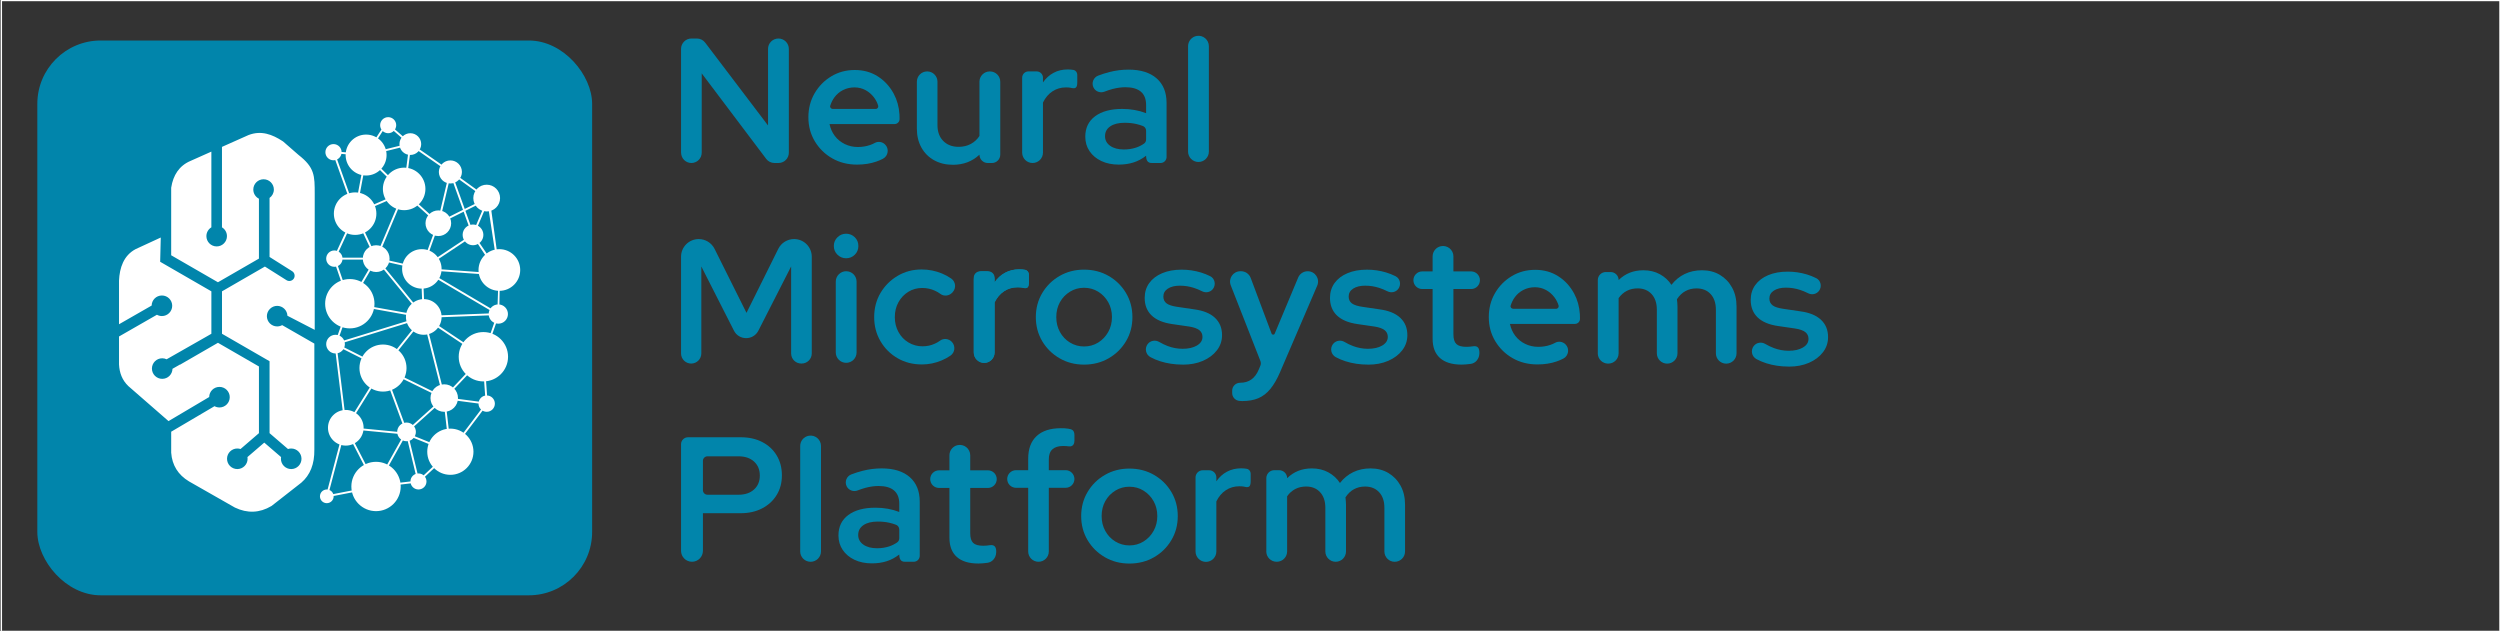<?xml version="1.0" encoding="UTF-8"?>
<svg xmlns="http://www.w3.org/2000/svg" id="Calque_1" version="1.1" viewBox="0 0 1748.63 441.31">
  <rect x="0" y="0" width="1748.63" height="441.31" fill="#333333" stroke="none"/>
  <defs>
    <style> .st0 { fill: none; stroke: #fff; stroke-miterlimit: 10; } .st1 { fill: #fff; } .st2 { fill: #0185ab; } </style>
  </defs>
  <g id="Calque_3">
    <rect class="st2" x="26.11" y="28.33" width="388.06" height="388.06" rx="44.32" ry="44.32"></rect>
    <path class="st1" d="M112.02,183.09l35.83,20.68v29.68l-3.17,1.83-28.13,16.02c-.94-.45-1.99-.7-3.09-.7-3.97,0-7.19,3.22-7.19,7.19s3.22,7.19,7.19,7.19,7.1-3.13,7.19-7.03l5.25-2.99v.13l26.55-15.33,28.67,16.56v46.65l-12.88,11.09c-.71-.23-1.46-.36-2.25-.36-3.97,0-7.19,3.22-7.19,7.19s3.22,7.19,7.19,7.19,7.19-3.22,7.19-7.19c0-.41-.04-.81-.1-1.2l8.05-6.92h0l.24-.21,3.47-2.98,3.47,2.98.24.21,8.05,6.92c-.07.39-.1.79-.1,1.2,0,3.97,3.22,7.19,7.19,7.19s7.19-3.22,7.19-7.19-3.22-7.19-7.19-7.19c-.78,0-1.54.13-2.25.36l-12.89-11.09v-50.31l-33.27-19.21v-29.68l30.01-17.33,15.12,9.54c1.71,1.08,4.03.55,5.11-1.16s.56-4.04-1.16-5.12l-15.82-9.98v-41.28c1.83-1.3,3.02-3.44,3.02-5.86,0-3.97-3.22-7.19-7.19-7.19s-7.19,3.22-7.19,7.19c0,2.8,1.6,5.23,3.94,6.41v41.89l-28.67,16.55-32.71-18.88v-47.2l.04-.24c1.33-8.45,5.49-15.18,13.49-18.56l14.58-6.5v52.96c-2.08,1.26-3.48,3.54-3.48,6.16,0,3.97,3.22,7.19,7.19,7.19s7.19-3.22,7.19-7.19c0-2.61-1.39-4.9-3.48-6.16v-56.27l18.56-8.27.08-.03c8.82-3.36,16.47-.49,23.93,4.39l.18.12,10.76,9.38c11.36,8.9,11.36,14.42,11.36,27.39v95l-19.09-9.86c-.14-3.85-3.31-6.92-7.18-6.92s-7.19,3.22-7.19,7.19,3.22,7.19,7.19,7.19c1.27,0,2.46-.33,3.5-.91l22.51,12.91v74.13c.16,10.2-2.96,17.86-9.12,23.16l-20.77,16.25-.17.1c-8.26,4.91-16.84,5.19-25.45,1.07l-.1-.05-32.07-18.28-.03-.02c-7.54-4.53-11.8-11.28-12.42-20.06v-14.67l30.3-17.85c1.03.57,2.21.89,3.47.89,3.97,0,7.19-3.22,7.19-7.19s-3.22-7.19-7.19-7.19-7.13,3.16-7.19,7.08l-28.44,16.85-28.09-24.48-.05-.05c-4.28-4.1-6.19-9.23-6.49-15.1v-19.56l26.51-15.2c1.04.58,2.23.91,3.5.91,3.97,0,7.19-3.22,7.19-7.19s-3.22-7.19-7.19-7.19-7.11,3.14-7.19,7.04l-22.82,13.08v-30.5c.38-8.97,3.22-17.59,11.57-22.03l.08-.04,17.55-8.1-.42,16.96h-.02ZM245.76,340.27c0,9.53,7.73,17.25,17.26,17.25s17.25-7.72,17.25-17.25-7.73-17.25-17.25-17.25-17.26,7.72-17.26,17.25ZM320.85,249.52c0,9.53,7.73,17.26,17.26,17.26s17.25-7.73,17.25-17.26-7.73-17.26-17.25-17.26-17.26,7.73-17.26,17.26ZM227.42,212.43c0,9.53,7.72,17.26,17.25,17.26s17.26-7.73,17.26-17.26-7.73-17.25-17.26-17.25-17.25,7.72-17.25,17.25ZM241.75,108.45c0,7.91,6.41,14.32,14.32,14.32s14.32-6.41,14.32-14.32-6.41-14.32-14.32-14.32-14.32,6.41-14.32,14.32ZM306.96,120.27c0,4.45,3.61,8.07,8.06,8.07s8.07-3.61,8.07-8.07-3.61-8.07-8.07-8.07-8.06,3.61-8.06,8.07ZM281.25,188.08c0,7.63,6.18,13.81,13.81,13.81s13.81-6.18,13.81-13.81-6.18-13.81-13.81-13.81-13.81,6.18-13.81,13.81ZM251.42,257.44c0,9.09,7.37,16.46,16.46,16.46s16.46-7.37,16.46-16.46-7.37-16.46-16.46-16.46-16.46,7.37-16.46,16.46h0ZM298.84,315.96c0,8.92,7.24,16.16,16.16,16.16s16.16-7.24,16.16-16.16-7.24-16.16-16.16-16.16-16.16,7.24-16.16,16.16ZM301.1,278.42c0,5.31,4.31,9.62,9.62,9.62s9.62-4.31,9.62-9.62-4.31-9.62-9.62-9.62-9.62,4.31-9.62,9.62ZM334.7,188.85c0,8.05,6.53,14.58,14.58,14.58s14.58-6.53,14.58-14.58-6.53-14.58-14.58-14.58-14.58,6.53-14.58,14.58ZM283.94,221.69c0,6.88,5.58,12.47,12.47,12.47s12.47-5.58,12.47-12.47-5.58-12.47-12.47-12.47-12.47,5.58-12.47,12.47ZM233.52,149.44c0,8.21,6.66,14.87,14.87,14.87s14.87-6.66,14.87-14.87-6.66-14.87-14.87-14.87-14.87,6.66-14.87,14.87h0ZM229.4,299.21c0,6.88,5.58,12.47,12.47,12.47s12.46-5.58,12.46-12.47-5.58-12.47-12.46-12.47-12.47,5.58-12.47,12.47ZM267.81,132.13c0,8.22,6.66,14.88,14.88,14.88s14.87-6.66,14.87-14.88-6.66-14.87-14.87-14.87-14.88,6.66-14.88,14.87ZM297.62,156.14c0,4.95,4.02,8.97,8.97,8.97s8.97-4.01,8.97-8.97-4.02-8.97-8.97-8.97-8.97,4.02-8.97,8.97ZM277.81,302.09c0,3.61,2.93,6.54,6.54,6.54s6.54-2.93,6.54-6.54-2.93-6.54-6.54-6.54-6.54,2.93-6.54,6.54ZM253.77,180.9c0,5.17,4.19,9.36,9.36,9.36s9.36-4.19,9.36-9.36-4.19-9.36-9.36-9.36-9.36,4.19-9.36,9.36ZM323.59,164.29c0,4.01,3.25,7.25,7.26,7.25s7.25-3.25,7.25-7.25-3.25-7.25-7.25-7.25-7.26,3.25-7.26,7.25ZM334.7,282.32c0,3.16,2.56,5.72,5.72,5.72s5.72-2.56,5.72-5.72-2.56-5.72-5.72-5.72-5.72,2.56-5.72,5.72ZM341.8,219.66c0,3.72,3.02,6.74,6.74,6.74s6.74-3.01,6.74-6.74-3.02-6.74-6.74-6.74-6.74,3.01-6.74,6.74ZM287.09,336.76c0,3.1,2.51,5.61,5.61,5.61s5.61-2.51,5.61-5.61-2.51-5.61-5.61-5.61-5.61,2.51-5.61,5.61ZM227.6,106.45c0,3.13,2.54,5.67,5.67,5.67s5.67-2.54,5.67-5.67-2.54-5.67-5.67-5.67-5.67,2.54-5.67,5.67ZM279.4,100.78c0,4.2,3.4,7.6,7.6,7.6s7.6-3.4,7.6-7.6-3.4-7.6-7.6-7.6-7.6,3.4-7.6,7.6ZM265.89,87.56c0,3.1,2.52,5.62,5.62,5.62s5.62-2.52,5.62-5.62-2.52-5.62-5.62-5.62-5.62,2.52-5.62,5.62ZM228.15,240.7c0,3.61,2.93,6.54,6.54,6.54s6.54-2.93,6.54-6.54-2.93-6.54-6.54-6.54-6.54,2.93-6.54,6.54ZM228.15,180.9c0,3.16,2.56,5.72,5.72,5.72s5.72-2.56,5.72-5.72-2.56-5.72-5.72-5.72-5.72,2.56-5.72,5.72ZM331.06,138.55c0,5.17,4.19,9.36,9.36,9.36s9.36-4.19,9.36-9.36-4.19-9.36-9.36-9.36-9.36,4.19-9.36,9.36ZM262.42,340.58l1.2-.62-20.97-40.71,26.2-42.07-33.33-16.81,9.8-27.7v-.44l-10.72-31.27,14.41-31.22.05-.16,7.45-39.74,26.67,26.18,4.35-34.03,26.73,18.59-8.66,36.83,34.85-17.41-10.23,24.04v.49l18.31,27.71,1.31-.22-7.37-53.44h-.33l-.65-.62-33.91,16.94,8.21-34.91-28.38-19.74-16.51-14.43-1.74-2.27-.54,1.52,1.24,1.62.09.1,15.63,13.66-29.56,7.33-17.6-1.54h-4.24l-1.82-.41.39,1.28,22.52,1.97-7.53,40.17-14.49,31.39-.03.5,10.74,31.31-10.11,28.6,33.07,16.68-25.83,41.47,21.33,41.39h0ZM282.18,133.13l-24.77-24.31,28.79-7.14-4.02,31.45h0ZM348.16,188.71l-16.59-24.4,9.49-22.3,7.1,46.7ZM233.86,180.23v1.35h30.33l-14.89-31.8,33.25-14.42,23.25,20.99-11.68,32.34,54.58,3.95-.88,27-10.36,29.67-.04.27,2.26,31.97-28.77-3.78-42.73-20.93-.93.84,16.35,44.36-21.82,39.06,30.99-3.66.38-.18,22.31-20.8.08-.09,25.42-33.64.13-.46-2.31-32.66,10.38-29.73v-.4l.58-28.12-53.76-3.88,11.39-31.54c-8.18-7.4-16.36-14.8-24.57-22.17-11.78,5.1-23.56,10.21-35.33,15.32l14.58,31.13h-28.21.02ZM314.49,315.51l-22.09,20.61-28.14,3.33,20.83-37.29-15.98-43.36,41.32,20.23.21.06,28.55,3.75-24.69,32.67h0ZM292.04,336.92l1.31-.31-7.66-31.79,30.11,12.2-4.56-39.97c-9.22,8.27-18.43,16.55-27.65,24.82l.18.74-41.84-4.06-.13,1.35,41.71,4.04.64.26,7.88,32.73h.01ZM285.09,302.32l25.1-22.53,4.01,35.11-28.9-11.71-.21-.87h0ZM268.41,257.86l27.67-34.68,14.28,56.59,28.78-30.37-40.63-27.12,50.05-1.95.32-1.26-54.55-32.21,1.39,34.6-28.37,35.55,1.06.84h0ZM346.21,219.07l-49.16,1.92-1.27-31.7,50.43,29.78ZM311.07,277.06l-13.58-53.83,39.57,26.41-25.99,27.42h0ZM340.02,139.1l.79-1.1-25.39-18.28-1.03.77,15.64,43.52-35.11,23.34-30.86-6.94,19.24-45.6-1.24-.52-19.86,47.09c11,2.47,22,4.92,33,7.42l36.47-24.25-15.27-42.47,23.63,17.01h-.01ZM244.1,212.09l1.16.68,17.96-30.69,32.02,39.26-61.31,18.88,7.25,59.08,1.35-.17-7.12-57.95,62.14-19.13c-11.5-14.11-23.01-28.22-34.52-42.32l-18.95,32.37h.02ZM271.51,85.79l-2.96-.55-.45,1.29,1.18.22-13.08,20.26-.34-.79h-1.47l1.56,3.66,15.02-23.26.55-.84h0ZM232.63,106.68l16.07,45,1.28-.46-16.07-45-1.28.46h0ZM244.56,213.1l51.73,9.26.24-1.33-51.73-9.26-.24,1.33ZM223.79,347.16c0,2.65,2.14,4.79,4.79,4.79s4.79-2.14,4.79-4.79-2.14-4.79-4.79-4.79-4.79,2.14-4.79,4.79ZM262.29,339.91l-32.78,6.38,12.34-46.82-1.31-.34-12.89,48.9,34.89-6.79-.25-1.33Z"></path>
  </g>
  <g id="Calque_2">
    <g>
      <path class="st2" d="M1075.3,254.9c-6.39,0-12.13-1.45-17.23-4.35-5.1-2.9-9.16-6.86-12.19-11.88-3.03-5.02-4.54-10.64-4.54-16.85s1.45-11.82,4.35-16.79c2.9-4.98,6.8-8.94,11.69-11.88,4.89-2.95,10.37-4.42,16.42-4.42s11.42,1.49,16.11,4.48c4.68,2.98,8.4,7.03,11.13,12.13,2.33,4.34,3.67,9.17,4.01,14.5.03.41.05,1.78.06,3.17.02,1.95-1.55,3.54-3.5,3.54h-45.49c.66,3.15,1.91,5.93,3.73,8.33,1.82,2.41,4.15,4.29,6.97,5.66s5.85,2.05,9.08,2.05c2.99,0,5.83-.45,8.52-1.37,1.21-.41,2.33-.9,3.36-1.48,2.31-1.29,5.19-.82,7.11,1h0c3.12,2.96,2.37,8.15-1.47,10.1-1.51.77-3.04,1.42-4.59,1.95-4.06,1.41-8.58,2.11-13.56,2.11h.03ZM1058.3,215.97h30.18c1.22,0,2.02-1.2,1.66-2.36-.64-2.02-1.56-3.85-2.76-5.48-1.66-2.24-3.67-4-6.03-5.29-2.36-1.28-4.96-1.93-7.77-1.93s-5.58.62-8.02,1.87c-2.45,1.24-4.48,2.98-6.1,5.22-1.22,1.69-2.16,3.61-2.84,5.76-.34,1.1.55,2.2,1.7,2.2h-.02Z"></path>
      <path class="st2" d="M749.58,61.54c-1.68-.4-3.24-.4-4.03-.4-3.48,0-6.62.91-9.39,2.74-2.78,1.82-5,4.44-6.65,7.84v35.01c0,4.02-3.26,7.28-7.28,7.28h0c-4.02,0-7.28-3.26-7.28-7.28v-52.39c0-2.43,1.97-4.4,4.4-4.4h5.76c2.43,0,4.4,1.97,4.4,4.4v3.31c1.99-2.9,4.46-5.14,7.4-6.71s6.24-2.37,9.89-2.37c1.55,0,2.92.12,4.09.36,1.57.32,2.62,1.79,2.62,3.39v4.98c0,3.43-.7,5.01-3.93,4.24Z"></path>
      <path class="st2" d="M715.74,201.38c-1.68-.4-3.24-.4-4.03-.4-3.48,0-6.62.91-9.39,2.74-2.78,1.82-5,4.44-6.65,7.84v35.01c0,4.02-3.26,7.28-7.28,7.28h0c-4.02,0-7.28-3.26-7.28-7.28v-52.39c0-2.43,1.97-4.4,4.4-4.4h5.76c2.43,0,4.4,1.97,4.4,4.4v3.31c1.99-2.9,4.46-5.14,7.4-6.71s6.24-2.37,9.89-2.37c1.55,0,2.92.12,4.09.36,1.57.32,2.62,1.79,2.62,3.39v4.98c0,3.43-.7,5.01-3.93,4.24Z"></path>
      <path class="st2" d="M715.74,201.32c-1.68-.4-3.24-.4-4.03-.4-3.48,0-6.62.91-9.39,2.74-2.78,1.82-5,4.44-6.65,7.84v35.01c0,4.02-3.26,7.28-7.28,7.28h0c-4.02,0-7.28-3.26-7.28-7.28v-50.97c0-3.21,2.6-5.81,5.81-5.81h2.93c3.21,0,5.81,2.6,5.81,5.81v1.9c1.99-2.9,4.46-5.14,7.4-6.71s6.24-2.37,9.89-2.37c1.55,0,2.92.12,4.09.36,1.57.32,2.62,1.79,2.62,3.39v4.98c0,3.43-.7,5.01-3.93,4.24h.01Z"></path>
      <path class="st2" d="M599.39,115.13c-6.39,0-12.13-1.45-17.23-4.35s-9.16-6.86-12.19-11.88-4.54-10.64-4.54-16.85,1.45-11.82,4.35-16.79c2.9-4.98,6.8-8.94,11.69-11.88,4.89-2.95,10.37-4.42,16.42-4.42s11.42,1.49,16.11,4.48c4.68,2.98,8.4,7.03,11.13,12.13,2.33,4.34,3.67,9.17,4.01,14.5.03.41.05,1.78.06,3.17.02,1.95-1.55,3.54-3.5,3.54h-45.49c.66,3.15,1.91,5.93,3.73,8.33,1.82,2.41,4.15,4.29,6.97,5.66s5.85,2.05,9.08,2.05c2.99,0,5.83-.45,8.52-1.37,1.21-.41,2.33-.9,3.36-1.48,2.31-1.29,5.19-.82,7.11,1h0c3.12,2.96,2.37,8.15-1.47,10.1-1.51.77-3.04,1.42-4.59,1.95-4.06,1.41-8.58,2.11-13.56,2.11h.03ZM582.38,76.19h30.18c1.22,0,2.02-1.2,1.66-2.36-.64-2.02-1.56-3.85-2.76-5.48-1.66-2.24-3.67-4-6.03-5.29-2.36-1.28-4.96-1.93-7.77-1.93s-5.58.62-8.02,1.87c-2.45,1.24-4.48,2.98-6.1,5.22-1.22,1.69-2.16,3.61-2.84,5.76-.34,1.1.55,2.2,1.7,2.2h-.02Z"></path>
      <path class="st2" d="M476.36,106.79V34.21c0-4.02,3.26-7.28,7.28-7.28h3.79c2.28,0,4.42,1.07,5.8,2.88l43.97,57.95v-53.55c0-4.02,3.26-7.28,7.28-7.28h0c4.02,0,7.28,3.26,7.28,7.28v72.58c0,3.98-3.23,7.21-7.21,7.21h-2.87c-2.26,0-4.4-1.06-5.76-2.87l-45.1-59.82v55.48c0,3.98-3.23,7.21-7.21,7.21h0c-3.98,0-7.21-3.23-7.21-7.21h-.04Z"></path>
      <path class="st2" d="M666.43,115.25c-4.89,0-9.25-1.06-13.06-3.17-3.82-2.11-6.78-5.08-8.9-8.89-2.11-3.81-3.17-8.21-3.17-13.19v-32.84c0-3.98,3.23-7.21,7.21-7.21h0c3.98,0,7.21,3.23,7.21,7.21v30.48c0,4.56,1.35,8.21,4.04,10.95s6.28,4.11,10.76,4.11c3.15,0,5.97-.66,8.46-1.99,2.49-1.33,4.52-3.19,6.1-5.6v-37.94c0-3.98,3.23-7.21,7.21-7.21h.13c3.98,0,7.21,3.23,7.21,7.21v51c0,3.23-2.62,5.85-5.85,5.85h-2.86c-3.23,0-5.85-2.62-5.85-5.85h0c-4.97,4.73-11.19,7.09-18.66,7.09h.02Z"></path>
      <path class="st2" d="M1117.59,247.13v-51.25c0-3.09,2.51-5.6,5.6-5.6h3.36c3.09,0,5.6,2.51,5.6,5.6h0c4.64-4.56,10.4-6.84,17.29-6.84,4.31,0,8.15.91,11.51,2.74,3.36,1.82,6.07,4.31,8.14,7.46,2.57-3.31,5.66-5.84,9.27-7.59,3.61-1.74,7.65-2.61,12.13-2.61,4.73,0,8.9,1.08,12.5,3.23,3.61,2.16,6.45,5.12,8.52,8.9,2.07,3.77,3.11,8.19,3.11,13.25v32.71c0,3.98-3.23,7.22-7.22,7.22h0c-3.98,0-7.22-3.23-7.22-7.22v-30.48c0-4.64-1.22-8.29-3.67-10.95-2.45-2.65-5.74-3.98-9.89-3.98-2.82,0-5.39.62-7.71,1.87s-4.31,3.15-5.97,5.72c.08.75.17,1.55.25,2.43.08.87.13,1.76.13,2.67v32.71c0,3.98-3.23,7.22-7.22,7.22h0c-3.98,0-7.22-3.23-7.22-7.22v-30.48c0-4.64-1.22-8.29-3.67-10.95-2.45-2.65-5.7-3.98-9.76-3.98-2.82,0-5.35.58-7.59,1.74s-4.15,2.86-5.72,5.1v38.56c0,3.98-3.23,7.22-7.22,7.22h-.13c-3.98,0-7.22-3.23-7.22-7.22l.02.02Z"></path>
      <path class="st2" d="M628.99,387.83c-2.74,2.16-5.68,3.73-8.83,4.73-3.15.99-6.59,1.49-10.32,1.49-4.56,0-8.61-.83-12.13-2.49-3.53-1.66-6.28-3.96-8.27-6.9s-2.98-6.32-2.98-10.14c0-6.14,2.3-10.9,6.9-14.31,4.6-3.4,10.93-5.1,18.97-5.1,5.97,0,11.53.99,16.67,2.98v-5.72c0-4.15-1.22-7.26-3.67-9.33-2.45-2.07-6.07-3.11-10.88-3.11-2.82,0-5.8.42-8.96,1.24-1.73.46-3.6,1.08-5.61,1.86-2.97,1.16-6.34-.1-7.71-2.97h0c-1.51-3.17,0-7,3.27-8.24,2.73-1.03,5.37-1.87,7.93-2.52,4.39-1.12,8.83-1.68,13.31-1.68,8.46,0,15.01,2.03,19.66,6.1,4.64,4.06,6.97,9.79,6.97,17.16v37.86c0,2.31-1.87,4.18-4.18,4.18h-6.22c-3.02,0-3.9-2.11-3.9-5.1h-.02ZM600.26,374.15c0,2.82,1.2,5.08,3.61,6.78,2.4,1.7,5.6,2.55,9.58,2.55,3.07,0,5.91-.44,8.52-1.31,2.03-.68,3.9-1.62,5.61-2.82.92-.65,1.42-1.76,1.42-2.89v-6.04c0-1.44-.83-2.79-2.17-3.32-1.57-.62-3.19-1.11-4.86-1.48-2.45-.54-5.12-.81-8.02-.81-4.23,0-7.57.83-10.01,2.49s-3.67,3.94-3.67,6.84h-.01Z"></path>
      <path class="st2" d="M870.85,340.53c-1.68-.4-3.24-.4-4.03-.4-3.48,0-6.62.91-9.39,2.74-2.78,1.82-5,4.44-6.65,7.84v35.01c0,4.02-3.26,7.28-7.28,7.28h0c-4.02,0-7.28-3.26-7.28-7.28v-51.75c0-2.78,2.26-5.04,5.04-5.04h4.48c2.78,0,5.04,2.26,5.04,5.04v2.68c1.99-2.9,4.46-5.14,7.4-6.71,2.94-1.57,6.24-2.37,9.89-2.37,1.55,0,2.92.12,4.09.36,1.57.32,2.62,1.79,2.62,3.39v4.98c0,3.43-.7,5.01-3.93,4.24h0Z"></path>
      <path class="st2" d="M476.36,385.28v-74.57c0-2.68,2.18-4.86,4.86-4.86h36.94c5.72,0,10.74,1.12,15.05,3.36s7.67,5.37,10.08,9.39c2.4,4.02,3.61,8.64,3.61,13.87s-1.2,9.7-3.61,13.68c-2.41,3.98-5.78,7.11-10.14,9.39-4.35,2.28-9.35,3.42-14.99,3.42h-26.5v26.31c0,4.22-3.42,7.65-7.65,7.65h0c-4.22,0-7.65-3.42-7.65-7.65h0ZM491.66,342.86c0,1.76,1.43,3.18,3.18,3.18h21.7c4.56,0,8.19-1.22,10.88-3.67s4.04-5.7,4.04-9.76-1.35-7.32-4.04-9.77c-2.7-2.45-6.32-3.67-10.88-3.67h-21.7c-1.76,0-3.18,1.43-3.18,3.18v20.5h0Z"></path>
      <path class="st2" d="M1034.75,247.42c-.16,3.52-2.54,6.61-6.02,7.1-.02,0-.05,0-.07,0-2.41.33-4.52.5-6.34.5-6.64,0-11.67-1.53-15.11-4.6-3.44-3.06-5.16-7.55-5.16-13.43v-34.83h-7.28c-3.4,0-6.16-2.76-6.16-6.16h0c0-3.4,2.76-6.16,6.16-6.16h7.28v-10.5c0-3.39,2.34-6.33,5.64-7.09h0c4.56-1.05,8.91,2.41,8.91,7.09v10.5h12.38c3.4,0,6.16,2.76,6.16,6.16h0c0,3.4-2.76,6.16-6.16,6.16h-12.38v31.72c0,3.15.68,5.39,2.05,6.72s3.71,1.99,7.03,1.99c1.74,0,3.29-.17,4.67-.38,3.37-.51,4.59,1.36,4.42,5.21h-.02Z"></path>
      <path class="st2" d="M696.78,386.54c-.16,3.52-2.54,6.61-6.02,7.1-.02,0-.05,0-.07.01-2.41.33-4.52.5-6.34.5-6.64,0-11.67-1.53-15.11-4.6-3.44-3.06-5.16-7.55-5.16-13.43v-34.83h-7.28c-3.4,0-6.16-2.76-6.16-6.16h0c0-3.4,2.76-6.16,6.16-6.16h7.28v-10.5c0-3.39,2.34-6.33,5.64-7.09h0c4.56-1.05,8.91,2.41,8.91,7.09v10.5h12.38c3.4,0,6.16,2.76,6.16,6.16h0c0,3.4-2.76,6.16-6.16,6.16h-12.38v31.72c0,3.15.68,5.39,2.05,6.72s3.71,1.99,7.03,1.99c1.74,0,3.29-.17,4.67-.38,3.37-.51,4.59,1.36,4.42,5.21h-.02Z"></path>
      <path class="st2" d="M747.53,312.2c-1.16-.16-2.45-.25-3.86-.25-3.32,0-5.83.77-7.53,2.3s-2.55,3.88-2.55,7.03v7.59h11.76c3.4,0,6.16,2.76,6.16,6.16h0c0,3.4-2.76,6.16-6.16,6.16h-11.76v44.53c0,3.98-3.23,7.21-7.21,7.21h0c-3.98,0-7.21-3.23-7.21-7.21v-44.53h-8.52c-3.4,0-6.16-2.76-6.16-6.16h0c0-3.4,2.76-6.16,6.16-6.16h8.52v-7.96c0-6.97,1.97-12.27,5.91-15.92,3.94-3.65,9.6-5.47,16.98-5.47,1.66,0,3.35.04,5.04.31,2.65.42,4.42.97,4.42,4.68v3.67c0,1.85-.71,4.46-3.98,4.02h0Z"></path>
      <path class="st2" d="M559.7,385.66v-73.71c0-3.52,2.52-6.54,5.99-7.16h0c4.46-.8,8.56,2.63,8.56,7.16v73.71c0,4.02-3.26,7.28-7.28,7.28h0c-4.02,0-7.28-3.26-7.28-7.28h.01Z"></path>
      <path class="st2" d="M789.95,394.18c-6.3,0-12-1.47-17.1-4.42-5.1-2.94-9.14-6.92-12.13-11.94-2.98-5.02-4.48-10.64-4.48-16.85s1.49-11.84,4.48-16.86,7.03-9,12.13-11.94,10.8-4.42,17.1-4.42,12.13,1.47,17.23,4.42c5.1,2.94,9.14,6.92,12.13,11.94,2.98,5.02,4.48,10.64,4.48,16.86s-1.49,11.84-4.48,16.85c-2.99,5.02-7.03,9-12.13,11.94-5.1,2.95-10.84,4.42-17.23,4.42ZM789.95,381.49c3.65,0,6.94-.91,9.89-2.74,2.94-1.82,5.29-4.29,7.03-7.4,1.74-3.11,2.61-6.57,2.61-10.39s-.87-7.38-2.61-10.45-4.09-5.51-7.03-7.34c-2.94-1.82-6.24-2.74-9.89-2.74s-6.84.91-9.83,2.74-5.33,4.27-7.03,7.34-2.55,6.55-2.55,10.45.85,7.28,2.55,10.39c1.7,3.11,4.04,5.58,7.03,7.4s6.26,2.74,9.83,2.74Z"></path>
      <path class="st2" d="M885.73,385.72v-51.25c0-3.09,2.51-5.6,5.6-5.6h3.36c3.09,0,5.6,2.51,5.6,5.6h0c4.64-4.56,10.4-6.84,17.29-6.84,4.31,0,8.15.91,11.51,2.74,3.36,1.82,6.07,4.31,8.14,7.46,2.57-3.31,5.66-5.84,9.27-7.59,3.61-1.74,7.65-2.61,12.13-2.61,4.73,0,8.9,1.08,12.5,3.23,3.61,2.16,6.45,5.12,8.52,8.9,2.07,3.77,3.11,8.19,3.11,13.25v32.71c0,3.98-3.23,7.22-7.22,7.22h0c-3.98,0-7.22-3.23-7.22-7.22v-30.48c0-4.64-1.22-8.29-3.67-10.95-2.45-2.65-5.74-3.98-9.89-3.98-2.82,0-5.39.62-7.71,1.87s-4.31,3.15-5.97,5.72c.08.75.17,1.55.25,2.43.08.87.13,1.76.13,2.67v32.71c0,3.98-3.23,7.22-7.22,7.22h0c-3.98,0-7.22-3.23-7.22-7.22v-30.48c0-4.64-1.22-8.29-3.67-10.95-2.45-2.65-5.7-3.98-9.76-3.98-2.82,0-5.35.58-7.59,1.74-2.24,1.16-4.15,2.86-5.72,5.1v38.56c0,3.98-3.23,7.22-7.22,7.22h-.13c-3.98,0-7.22-3.23-7.22-7.22l.02.02Z"></path>
      <path class="st2" d="M801.64,108.91c-2.74,2.16-5.68,3.73-8.83,4.73-3.15.99-6.59,1.49-10.32,1.49-4.56,0-8.61-.83-12.13-2.49-3.53-1.66-6.28-3.96-8.27-6.9s-2.98-6.32-2.98-10.14c0-6.14,2.3-10.9,6.9-14.31,4.6-3.4,10.93-5.1,18.97-5.1,5.97,0,11.53.99,16.67,2.98v-5.72c0-4.15-1.22-7.26-3.67-9.33s-6.07-3.11-10.88-3.11c-2.82,0-5.8.42-8.96,1.24-1.73.46-3.6,1.08-5.61,1.86-2.97,1.16-6.34-.1-7.71-2.97h0c-1.51-3.17,0-7,3.27-8.24,2.73-1.03,5.37-1.87,7.93-2.52,4.39-1.12,8.83-1.68,13.31-1.68,8.46,0,15.01,2.03,19.66,6.1,4.64,4.06,6.97,9.79,6.97,17.16v37.86c0,2.31-1.87,4.18-4.18,4.18h-6.22c-3.02,0-3.9-2.11-3.9-5.1h-.02ZM772.91,95.22c0,2.82,1.2,5.08,3.61,6.78,2.4,1.7,5.6,2.55,9.58,2.55,3.07,0,5.91-.44,8.52-1.31,2.03-.68,3.9-1.62,5.61-2.82.92-.65,1.42-1.76,1.42-2.89v-6.04c0-1.44-.83-2.79-2.17-3.32-1.57-.62-3.19-1.11-4.86-1.48-2.45-.54-5.12-.81-8.02-.81-4.23,0-7.57.83-10.01,2.49s-3.67,3.94-3.67,6.84h-.01Z"></path>
      <path class="st2" d="M831,106.02V32.31c0-3.52,2.52-6.54,5.99-7.16h0c4.46-.8,8.56,2.63,8.56,7.16v73.71c0,4.02-3.26,7.28-7.28,7.28h0c-4.02,0-7.28-3.26-7.28-7.28h.01Z"></path>
      <path class="st2" d="M868.94,280.53c-.41,0-1.15-.05-2.01-.12-2.86-.24-5.08-2.62-5.08-5.5v-1.69c0-3.1,2.55-5.52,5.65-5.51h.07c5.97,0,10.24-3.03,12.81-9.08l1.18-2.84c.44-1.05.45-2.23.03-3.3l-20.73-52.9c-1.86-4.75,1.64-9.88,6.74-9.88h.43c3.02,0,5.71,1.87,6.77,4.69l14.61,38.94c.37.99,1.77,1.02,2.18.04l16.41-39.23c1.13-2.69,3.76-4.44,6.68-4.44h0c5.2,0,8.7,5.32,6.65,10.09l-26.02,60.57c-2.07,4.81-4.33,8.71-6.78,11.69s-5.25,5.14-8.4,6.47c-3.15,1.32-6.88,1.99-11.19,1.99h0Z"></path>
      <path class="st2" d="M591.8,180.64c-2.32,0-4.34-.83-6.03-2.49-1.7-1.66-2.55-3.69-2.55-6.09s.85-4.44,2.55-6.1,3.71-2.49,6.03-2.49,4.43.83,6.1,2.49c1.66,1.66,2.49,3.69,2.49,6.1s-.83,4.44-2.49,6.09-3.69,2.49-6.1,2.49ZM584.58,246.5v-49.51c0-4.02,3.26-7.28,7.28-7.28h0c4.02,0,7.28,3.26,7.28,7.28v49.51c0,4.02-3.26,7.28-7.28,7.28h0c-4.02,0-7.28-3.26-7.28-7.28Z"></path>
      <path class="st2" d="M644.66,254.9c-6.22,0-11.84-1.45-16.85-4.35-5.02-2.9-9-6.86-11.94-11.88-2.95-5.02-4.42-10.64-4.42-16.85s1.47-11.94,4.42-16.92c2.94-4.97,6.92-8.96,11.94-11.94s10.64-4.48,16.85-4.48c4.98,0,9.74.96,14.31,2.86,2.27.95,4.38,2.1,6.34,3.46,3.18,2.2,3.65,6.73,1.03,9.57l-.27.29c-2.13,2.31-5.7,2.81-8.24.95-1.23-.91-2.51-1.66-3.84-2.26-2.82-1.29-5.8-1.93-8.96-1.93-3.57,0-6.8.89-9.7,2.68s-5.2,4.21-6.9,7.28c-1.7,3.07-2.55,6.55-2.55,10.45s.85,7.28,2.55,10.39,4.04,5.56,7.03,7.34,6.26,2.67,9.83,2.67c3.07,0,5.95-.62,8.65-1.87,1.26-.58,2.5-1.3,3.7-2.16,2.5-1.79,5.97-1.33,8.1.89h0c2.71,2.83,2.29,7.46-.95,9.67-1.88,1.28-3.9,2.38-6.06,3.3-4.48,1.91-9.16,2.86-14.06,2.86v-.02Z"></path>
      <path class="st2" d="M758.23,255.03c-6.3,0-12-1.47-17.1-4.42-5.1-2.94-9.14-6.92-12.13-11.94-2.98-5.02-4.48-10.64-4.48-16.85s1.49-11.84,4.48-16.86,7.03-9,12.13-11.94,10.8-4.42,17.1-4.42,12.13,1.47,17.23,4.42,9.14,6.92,12.13,11.94c2.98,5.02,4.48,10.64,4.48,16.86s-1.49,11.84-4.48,16.85c-2.99,5.02-7.03,9-12.13,11.94-5.1,2.95-10.84,4.42-17.23,4.42ZM758.23,242.34c3.65,0,6.94-.91,9.89-2.74,2.94-1.82,5.29-4.29,7.03-7.4,1.74-3.11,2.61-6.57,2.61-10.39s-.87-7.38-2.61-10.45c-1.74-3.07-4.09-5.51-7.03-7.34-2.94-1.82-6.24-2.74-9.89-2.74s-6.84.91-9.83,2.74-5.33,4.27-7.03,7.34c-1.7,3.07-2.55,6.55-2.55,10.45s.85,7.28,2.55,10.39,4.04,5.58,7.03,7.4,6.26,2.74,9.83,2.74Z"></path>
      <path class="st2" d="M827.39,255.03c-5.72,0-11.03-.79-15.92-2.36-2.42-.78-4.68-1.73-6.78-2.86-3.33-1.79-4.24-6.17-1.93-9.16h0c1.91-2.48,5.36-3.06,8.06-1.47,2,1.17,3.98,2.13,5.94,2.86,3.44,1.29,6.9,1.93,10.39,1.93,4.14,0,7.5-.77,10.07-2.3s3.86-3.55,3.86-6.03c0-1.99-.75-3.56-2.24-4.73-1.49-1.16-3.82-1.99-6.97-2.49l-11.94-1.74c-6.39-.91-11.19-2.92-14.43-6.03s-4.85-7.19-4.85-12.25c0-3.98,1.06-7.44,3.17-10.39,2.12-2.94,5.12-5.24,9.02-6.9,3.9-1.66,8.46-2.49,13.68-2.49,4.64,0,9.14.66,13.49,1.99,2.22.68,4.38,1.54,6.48,2.58,3.26,1.62,4.13,5.91,1.96,8.84h0c-1.75,2.37-4.96,3.06-7.59,1.73-1.97-1-3.89-1.79-5.76-2.39-3.23-1.04-6.51-1.55-9.82-1.55-3.48,0-6.28.68-8.4,2.05-2.12,1.37-3.17,3.22-3.17,5.54,0,2.07.75,3.67,2.24,4.79s3.98,1.93,7.46,2.43l11.82,1.74c6.39.83,11.24,2.8,14.56,5.91,3.31,3.11,4.97,7.15,4.97,12.13,0,3.98-1.2,7.53-3.61,10.64-2.4,3.11-5.66,5.56-9.76,7.34s-8.77,2.67-13.99,2.67v-.03Z"></path>
      <path class="st2" d="M957,255.03c-5.72,0-11.03-.79-15.92-2.36-2.42-.78-4.68-1.73-6.78-2.86-3.33-1.79-4.24-6.17-1.93-9.16h0c1.91-2.48,5.36-3.06,8.06-1.47,2,1.17,3.98,2.13,5.94,2.86,3.44,1.29,6.9,1.93,10.39,1.93,4.14,0,7.5-.77,10.07-2.3s3.86-3.55,3.86-6.03c0-1.99-.75-3.56-2.24-4.73-1.49-1.16-3.82-1.99-6.97-2.49l-11.94-1.74c-6.39-.91-11.19-2.92-14.43-6.03-3.23-3.11-4.85-7.19-4.85-12.25,0-3.98,1.06-7.44,3.17-10.39,2.12-2.94,5.12-5.24,9.02-6.9,3.9-1.66,8.46-2.49,13.68-2.49,4.64,0,9.14.66,13.49,1.99,2.22.68,4.38,1.54,6.48,2.58,3.26,1.62,4.13,5.91,1.96,8.84h0c-1.75,2.37-4.96,3.06-7.59,1.73-1.97-1-3.89-1.79-5.76-2.39-3.23-1.04-6.51-1.55-9.82-1.55-3.48,0-6.28.68-8.4,2.05-2.12,1.37-3.17,3.22-3.17,5.54,0,2.07.75,3.67,2.24,4.79s3.98,1.93,7.46,2.43l11.82,1.74c6.39.83,11.24,2.8,14.56,5.91,3.31,3.11,4.97,7.15,4.97,12.13,0,3.98-1.2,7.53-3.61,10.64-2.4,3.11-5.66,5.56-9.76,7.34s-8.77,2.67-13.99,2.67v-.03Z"></path>
      <path class="st2" d="M1251.27,256.41c-5.72,0-11.03-.79-15.92-2.36-2.42-.78-4.68-1.73-6.78-2.86-3.33-1.79-4.24-6.17-1.93-9.16h0c1.91-2.48,5.36-3.06,8.06-1.47,2,1.17,3.98,2.13,5.94,2.86,3.44,1.29,6.9,1.93,10.39,1.93,4.14,0,7.5-.77,10.07-2.3s3.86-3.55,3.86-6.03c0-1.99-.75-3.56-2.24-4.73-1.49-1.16-3.82-1.99-6.97-2.49l-11.94-1.74c-6.39-.91-11.19-2.92-14.43-6.03-3.23-3.11-4.85-7.19-4.85-12.25,0-3.98,1.06-7.44,3.17-10.39,2.12-2.94,5.12-5.24,9.02-6.9,3.9-1.66,8.46-2.49,13.68-2.49,4.64,0,9.14.66,13.49,1.99,2.22.68,4.38,1.54,6.48,2.58,3.26,1.62,4.13,5.91,1.96,8.84h0c-1.75,2.37-4.96,3.06-7.59,1.73-1.97-1-3.89-1.79-5.76-2.39-3.23-1.04-6.51-1.55-9.82-1.55-3.48,0-6.28.68-8.4,2.05-2.12,1.37-3.17,3.22-3.17,5.54,0,2.07.75,3.67,2.24,4.79s3.98,1.93,7.46,2.43l11.82,1.74c6.39.83,11.24,2.8,14.56,5.91,3.31,3.11,4.97,7.15,4.97,12.13,0,3.98-1.2,7.53-3.61,10.64-2.4,3.11-5.66,5.56-9.76,7.34s-8.77,2.67-13.99,2.67v-.03Z"></path>
      <path class="st2" d="M476.36,247.2v-67.62c0-6.83,5.53-12.36,12.36-12.36h.02c4.69,0,8.97,2.65,11.06,6.84l22.34,44.78,22.22-44.76c2.09-4.21,6.38-6.87,11.07-6.87h0c6.83,0,12.36,5.53,12.36,12.36v67.62c0,3.92-3.17,7.09-7.09,7.09h-.25c-3.92,0-7.09-3.17-7.09-7.09v-60.83l-22.91,44.92c-3.56,6.98-13.54,6.97-17.09,0l-22.82-44.91v60.83c0,3.92-3.17,7.09-7.09,7.09h0c-3.92,0-7.09-3.17-7.09-7.09h0Z"></path>
    </g>
  </g>
  <rect class="st0" x=".93" y=".35" width="1747.7" height="441.31"></rect>
</svg>

